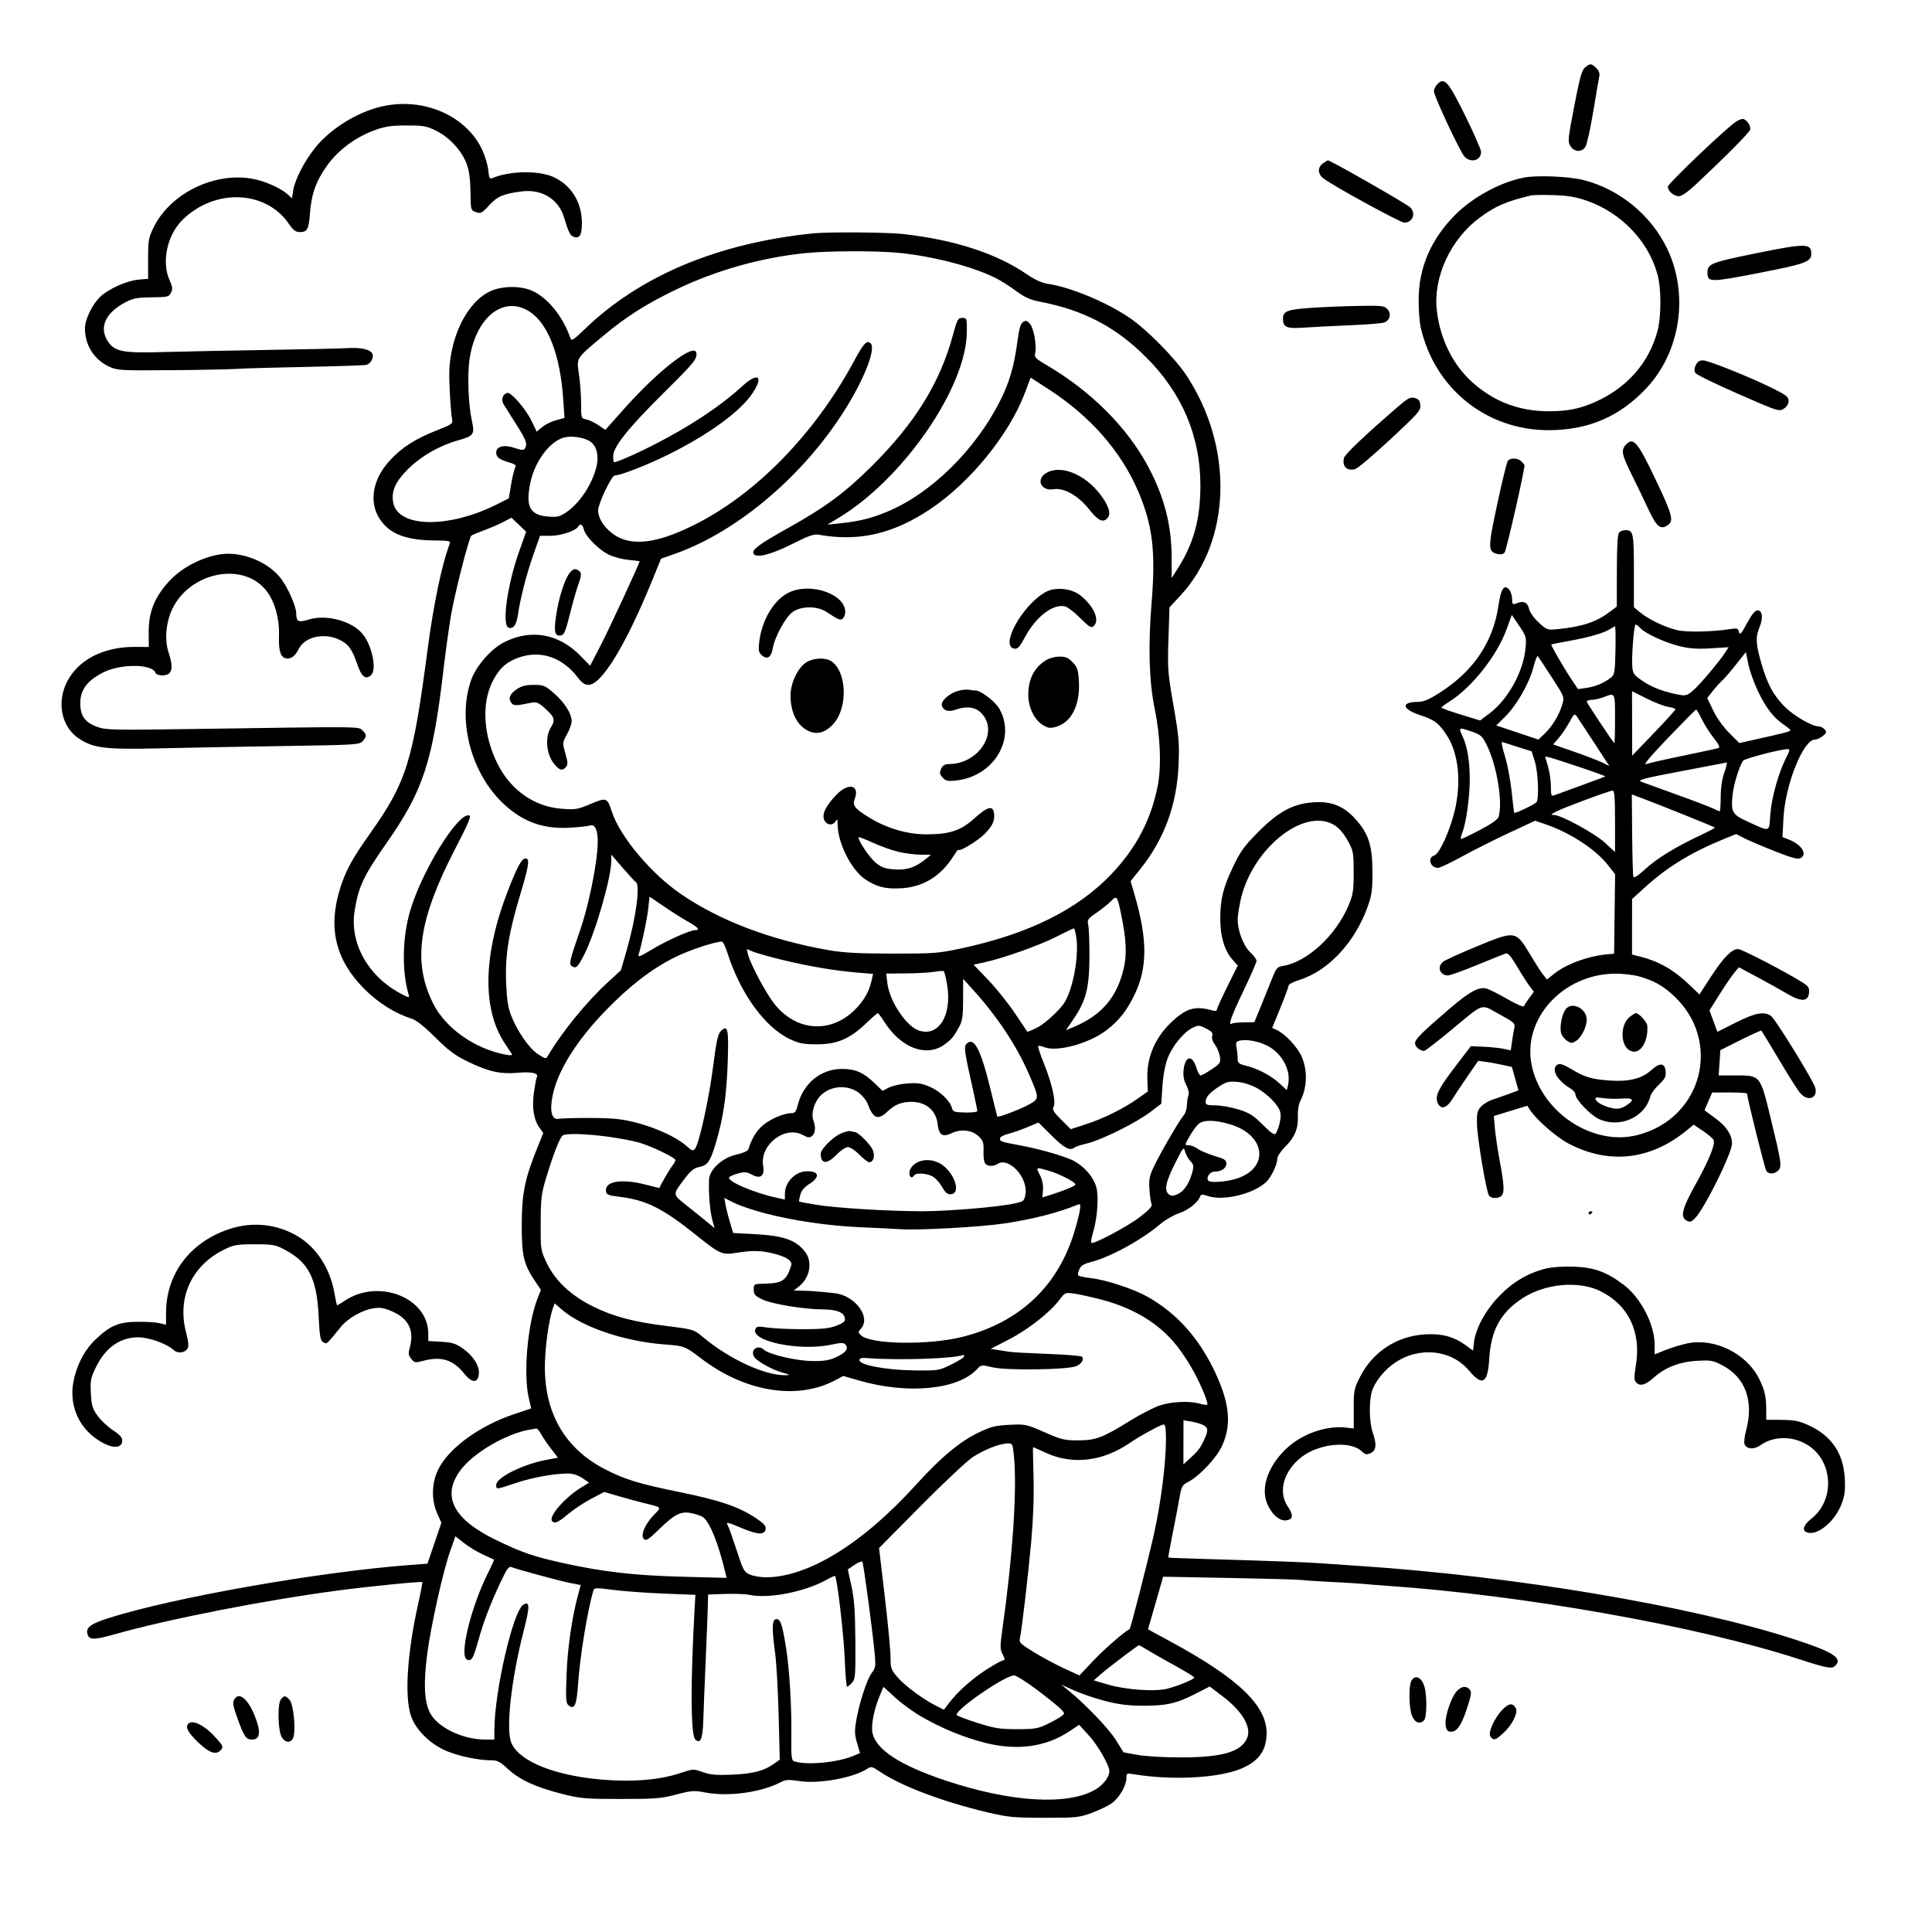 <svg version="1.1" width="1024" height="1024" xmlns="http://www.w3.org/2000/svg"><path d="M840.108 35.750 C 838.400 37.165,837.303 41.094,834.383 56.250 C 830.974 73.945,830.863 75.141,832.408 77.500 C 834.498 80.690,838.448 80.814,840.353 77.750 C 841.122 76.513,842.976 68.075,844.472 59.000 C 845.969 49.925,847.414 41.526,847.683 40.337 C 847.992 38.975,847.400 37.400,846.087 36.087 C 843.548 33.548,842.817 33.507,840.108 35.750 M761.655 44.829 C 760.745 45.835,760.000 47.441,760.000 48.398 C 760.000 50.844,773.882 80.496,776.183 82.966 C 779.572 86.604,785.000 85.073,785.000 80.480 C 785.000 79.314,781.222 70.695,776.604 61.327 C 767.510 42.879,765.463 40.620,761.655 44.829 M201.638 56.585 C 188.878 59.674,174.953 68.440,166.954 78.420 C 161.339 85.426,156.297 95.217,155.426 100.809 L 154.755 105.119 152.628 103.152 C 149.547 100.304,142.874 97.051,136.791 95.432 C 116.193 89.949,90.746 101.473,81.436 120.500 C 78.748 125.994,78.500 127.398,78.500 137.146 L 78.500 147.792 73.500 148.208 C 67.313 148.722,57.613 153.054,53.128 157.304 C 48.949 161.264,45.021 169.348,45.015 174.000 C 45.005 182.987,49.915 190.698,58.000 194.387 C 62.241 196.323,64.112 196.428,90.500 196.212 C 105.900 196.086,121.650 195.771,125.500 195.512 C 129.350 195.253,146.000 194.779,162.500 194.458 C 179.000 194.136,193.288 193.646,194.251 193.369 C 196.453 192.735,198.175 189.620,197.416 187.642 C 196.497 185.247,191.487 184.054,184.226 184.502 C 180.527 184.730,161.300 185.170,141.500 185.480 C 121.700 185.790,97.175 186.290,87.000 186.590 C 65.255 187.234,60.873 186.419,57.263 181.062 C 52.215 173.571,55.899 165.579,67.000 159.940 C 70.644 158.089,73.207 157.639,80.471 157.577 C 88.867 157.505,89.517 157.349,90.620 155.135 C 91.585 153.200,91.458 152.018,89.922 148.635 C 85.500 138.897,88.540 124.609,96.757 116.508 C 113.745 99.760,140.775 100.732,153.021 118.530 C 155.439 122.046,156.700 123.000,158.926 123.000 C 162.881 123.000,163.652 121.563,164.295 113.000 C 165.068 102.696,167.536 95.863,173.462 87.617 C 179.360 79.410,188.602 72.596,198.839 68.906 C 204.192 66.976,207.463 66.504,215.500 66.502 C 224.441 66.500,226.106 66.798,231.227 69.312 C 238.204 72.739,244.924 80.106,247.431 87.079 C 248.662 90.502,249.290 95.252,249.374 101.793 C 249.499 111.405,249.514 111.457,252.274 112.428 C 254.810 113.319,255.413 113.007,259.274 108.805 C 263.674 104.018,266.740 102.711,276.525 101.450 C 287.080 100.089,296.019 105.527,298.892 115.057 C 301.372 123.280,302.207 124.931,304.208 125.566 C 307.351 126.563,308.507 124.397,308.411 117.695 C 308.256 106.906,302.517 97.885,293.179 93.755 C 285.209 90.229,270.020 90.545,260.883 94.425 C 259.551 94.991,259.183 94.255,258.799 90.259 C 258.542 87.590,257.164 82.854,255.736 79.735 C 247.198 61.085,224.021 51.167,201.638 56.585 M920.500 64.220 C 916.090 66.775,884.000 97.303,884.000 98.943 C 884.000 101.307,887.149 104.000,889.915 104.000 C 891.307 104.000,894.729 101.604,898.837 97.752 C 915.232 82.379,927.035 70.466,927.584 68.736 C 928.207 66.771,925.554 62.976,923.595 63.030 C 922.993 63.047,921.600 63.582,920.500 64.220 M701.223 86.557 C 698.138 88.717,698.375 92.424,701.750 94.800 C 708.744 99.726,742.267 118.000,744.308 118.000 C 748.842 118.000,750.701 112.802,747.250 109.774 C 744.727 107.561,705.205 85.000,703.849 85.000 C 703.627 85.000,702.445 85.701,701.223 86.557 M808.129 94.057 C 795.749 96.272,780.619 104.419,771.218 113.931 C 758.318 126.984,751.893 142.003,751.913 159.058 C 751.919 164.362,752.391 170.781,752.960 173.322 C 760.239 205.802,787.745 228.000,820.713 228.000 C 841.848 228.000,858.500 220.841,872.717 205.644 C 890.821 186.290,895.270 155.718,883.503 131.515 C 874.947 113.917,858.422 100.382,839.500 95.474 C 832.031 93.537,815.270 92.780,808.129 94.057 M840.981 106.359 C 859.269 112.718,873.752 127.846,878.533 145.581 C 880.569 153.130,880.558 167.694,878.511 175.408 C 874.057 192.191,862.532 205.380,845.687 212.970 C 837.565 216.630,830.721 218.003,820.701 217.985 C 805.232 217.957,791.890 212.894,780.474 202.719 C 770.078 193.454,763.258 179.681,761.548 164.500 C 759.555 146.819,768.848 126.750,784.310 115.340 C 792.633 109.197,798.182 106.798,811.500 103.582 C 812.600 103.317,818.002 103.248,823.503 103.429 C 831.059 103.679,835.336 104.396,840.981 106.359 M431.000 123.681 C 380.261 128.906,339.198 146.157,309.747 174.619 C 304.065 180.110,302.895 180.857,302.372 179.323 C 298.452 167.810,290.177 157.613,281.845 154.029 C 275.519 151.307,265.718 151.524,259.519 154.522 C 250.192 159.033,242.434 171.221,239.419 186.102 C 238.087 192.677,237.858 197.190,238.362 206.995 C 238.715 213.873,239.267 220.665,239.588 222.089 C 240.141 224.540,239.728 224.853,231.836 227.965 C 220.158 232.570,213.067 237.080,206.711 243.945 C 195.582 255.966,195.022 270.666,205.347 279.732 C 210.380 284.150,218.474 286.376,229.758 286.444 C 237.564 286.491,238.925 286.735,238.437 288.000 C 234.238 298.880,229.769 320.262,226.524 345.000 C 218.810 403.809,215.381 414.691,195.948 442.045 C 186.643 455.143,183.094 461.698,180.160 471.208 C 173.766 491.936,177.866 508.811,193.000 524.054 C 200.399 531.506,209.244 537.077,218.245 539.954 C 220.713 540.744,224.974 544.123,230.745 549.870 C 237.811 556.906,241.140 559.381,248.000 562.699 C 259.100 568.068,265.291 569.431,274.703 568.578 C 281.880 567.927,285.801 568.896,284.502 570.997 C 284.240 571.421,283.570 574.979,283.013 578.905 C 281.859 587.043,282.886 593.555,285.997 597.816 L 287.956 600.500 284.537 609.000 C 278.080 625.055,276.553 632.789,276.541 649.500 C 276.529 665.868,277.578 670.140,283.916 679.530 L 286.702 683.659 284.873 688.318 C 279.618 701.696,277.301 728.208,280.270 740.998 L 281.546 746.496 272.417 749.553 C 254.080 755.693,237.821 767.556,232.282 778.835 C 228.733 786.061,228.545 795.043,231.789 802.306 L 233.937 807.111 230.251 817.944 L 226.566 828.776 217.533 829.455 C 169.250 833.082,91.961 846.690,57.500 857.633 C 48.647 860.444,45.765 862.412,46.206 865.343 C 46.806 869.328,49.168 869.476,60.614 866.246 C 89.547 858.081,140.267 848.144,179.500 842.954 C 195.731 840.807,223.234 838.074,223.822 838.549 C 223.998 838.693,223.010 843.915,221.624 850.155 C 215.866 876.093,214.369 898.654,217.710 909.135 C 220.139 916.752,228.235 924.712,237.176 928.273 C 244.110 931.035,253.677 932.979,260.396 932.992 C 263.640 932.999,265.113 933.768,269.193 937.584 C 275.274 943.272,283.915 947.256,297.794 950.772 C 307.707 953.283,310.019 953.484,329.000 953.492 C 347.326 953.499,350.440 953.252,358.360 951.158 C 366.460 949.016,367.782 948.921,373.762 950.049 C 386.178 952.392,403.233 950.068,413.828 944.589 C 416.462 943.227,418.025 943.125,423.325 943.972 C 433.798 945.645,452.227 942.358,459.654 937.491 C 461.742 936.123,462.259 936.243,466.445 939.067 C 477.784 946.720,499.822 955.027,523.773 960.676 C 534.277 963.153,537.377 963.444,553.500 963.463 C 570.516 963.483,571.899 963.339,578.795 960.827 C 582.807 959.365,587.648 956.980,589.554 955.527 C 593.499 952.518,597.000 946.351,597.000 942.412 C 597.000 939.832,597.139 939.767,601.250 940.437 C 621.382 943.717,645.878 942.421,657.787 937.444 C 667.015 933.589,671.123 928.019,671.328 919.085 C 671.671 904.181,656.589 889.664,620.376 870.045 L 608.462 863.591 612.481 849.640 L 616.500 835.690 652.000 836.357 C 671.525 836.724,688.625 837.204,690.000 837.424 C 691.375 837.643,698.350 838.110,705.500 838.460 C 712.650 838.811,720.300 839.277,722.500 839.497 C 724.700 839.717,730.325 840.161,735.000 840.484 C 807.433 845.489,898.938 861.721,952.506 879.065 C 968.667 884.298,970.893 884.707,972.800 882.800 C 976.797 878.803,971.413 875.429,950.069 868.553 C 895.872 851.095,803.192 835.500,721.000 830.009 C 712.475 829.440,702.575 828.765,699.000 828.510 C 691.605 827.984,673.401 827.311,641.500 826.386 C 629.400 826.035,619.385 825.652,619.244 825.534 C 619.103 825.417,620.076 819.961,621.407 813.410 C 622.737 806.860,624.374 798.308,625.045 794.406 C 626.185 787.777,626.499 787.188,629.844 785.406 C 635.891 782.186,644.793 772.691,647.718 766.340 C 652.836 755.233,651.773 743.846,644.088 727.448 C 635.535 709.194,623.666 695.954,608.000 687.189 C 600.709 683.110,586.025 678.298,578.228 677.433 C 574.778 677.050,571.735 676.380,571.465 675.943 C 571.195 675.507,571.484 674.031,572.108 672.663 C 572.922 670.876,574.542 669.852,577.870 669.022 C 588.200 666.444,605.133 657.200,615.063 648.717 C 617.573 646.573,622.069 643.992,625.054 642.982 C 630.038 641.294,635.102 637.195,636.174 633.979 C 636.515 632.956,637.341 632.958,640.456 633.986 C 648.424 636.615,664.198 632.833,670.879 626.692 C 673.681 624.116,676.947 617.455,676.978 614.250 C 676.991 612.971,678.763 610.237,681.088 607.912 C 686.254 602.746,688.151 598.215,687.890 591.667 C 687.767 588.598,688.308 585.282,689.221 583.500 C 692.812 576.495,693.103 567.434,689.970 560.152 C 687.773 555.044,681.120 547.923,676.637 545.880 L 674.277 544.805 678.630 534.153 C 681.023 528.294,682.986 522.979,682.991 522.343 C 682.996 521.707,685.552 520.383,688.672 519.402 C 704.001 514.580,717.991 499.643,724.794 480.835 C 727.093 474.481,727.445 471.963,727.429 462.000 C 727.406 448.192,725.363 441.845,718.476 434.184 C 712.205 427.209,705.802 424.621,696.320 425.230 C 685.449 425.928,677.725 430.060,666.844 441.000 C 659.577 448.307,657.467 451.211,653.691 459.102 C 648.309 470.347,646.768 476.539,646.762 486.948 C 646.757 496.207,648.995 503.785,653.123 508.488 L 656.025 511.793 650.513 522.886 C 647.481 528.988,645.000 534.487,645.000 535.106 C 645.000 535.798,644.131 535.986,642.750 535.593 C 633.759 533.032,629.087 534.240,621.632 541.053 C 612.309 549.574,607.626 560.382,608.117 572.249 L 608.375 578.500 602.937 582.337 C 595.404 587.652,584.970 592.808,575.500 595.893 L 567.500 598.500 562.437 593.427 C 558.388 589.369,557.579 588.028,558.398 586.730 C 559.850 584.428,557.654 574.494,553.307 563.702 C 551.358 558.863,549.979 554.688,550.243 554.424 C 550.507 554.160,552.023 554.446,553.611 555.059 C 560.453 557.698,577.386 553.031,586.511 545.991 C 593.284 540.766,597.369 535.536,601.545 526.742 C 608.172 512.789,608.164 497.720,601.520 474.866 L 599.247 467.047 604.648 460.274 C 617.147 444.600,623.765 426.480,624.653 405.500 C 625.146 393.857,624.868 390.569,621.984 374.000 C 618.963 356.640,618.798 354.465,619.306 338.709 L 619.848 321.917 625.674 315.628 C 652.763 286.387,654.000 236.699,628.588 198.611 C 622.465 189.434,607.470 174.329,598.500 168.303 C 586.150 160.005,567.439 152.238,555.480 150.445 C 552.172 149.949,548.547 148.308,544.229 145.351 C 528.068 134.287,505.831 127.071,478.500 124.021 C 470.129 123.087,438.936 122.863,431.000 123.681 M929.000 134.598 C 906.731 139.156,905.000 139.875,905.000 144.569 C 905.000 149.692,906.484 149.698,932.260 144.676 C 957.008 139.854,960.000 138.761,960.000 134.545 C 960.000 128.828,957.168 128.833,929.000 134.598 M476.128 133.989 C 494.575 135.784,515.736 141.299,528.015 147.511 C 530.498 148.767,535.223 151.780,538.515 154.205 C 543.081 157.570,546.041 158.911,551.000 159.862 C 574.344 164.339,591.378 173.247,607.553 189.438 C 626.663 208.569,636.283 231.394,636.236 257.500 C 636.204 275.255,632.678 288.081,624.154 301.446 L 621.000 306.392 621.000 295.784 C 621.000 278.482,617.160 263.513,608.590 247.402 C 597.476 226.510,578.237 207.272,554.673 193.488 C 548.907 190.115,548.133 189.319,548.642 187.291 C 549.592 183.505,548.009 174.230,545.994 171.776 C 544.479 169.930,543.783 169.709,542.313 170.606 C 540.961 171.430,540.205 173.927,539.340 180.430 C 537.522 194.088,535.130 202.370,530.120 212.360 C 517.016 238.489,493.276 261.767,470.000 271.310 C 461.293 274.879,455.055 276.384,444.500 277.462 L 438.500 278.074 444.500 274.464 C 478.697 253.886,512.209 205.319,512.441 176.000 C 512.499 168.666,512.445 168.500,510.019 168.500 C 507.734 168.500,507.333 169.249,504.945 178.000 C 498.150 202.902,485.038 224.102,462.560 246.531 C 447.965 261.095,437.883 268.574,417.472 279.980 C 402.720 288.224,398.569 291.251,399.274 293.249 C 400.264 296.056,408.270 294.172,419.621 288.460 C 428.800 283.842,431.378 282.951,434.141 283.440 C 455.286 287.183,473.420 282.989,493.144 269.796 C 514.168 255.733,534.786 230.428,543.141 208.431 L 546.277 200.175 555.370 206.026 C 577.909 220.528,594.387 239.342,603.520 261.000 C 610.986 278.706,612.593 292.617,610.334 319.987 C 608.494 342.280,609.062 361.426,611.982 375.500 C 615.060 390.341,615.663 406.509,613.527 417.000 C 609.908 434.784,602.127 449.544,589.192 463.161 C 571.136 482.169,545.188 495.025,509.410 502.689 C 497.356 505.271,494.942 505.453,473.000 505.429 C 455.267 505.410,447.057 504.978,439.543 503.667 C 408.559 498.262,381.668 488.068,360.860 473.840 C 345.175 463.115,328.685 443.489,324.363 430.402 C 321.809 422.668,321.516 422.557,312.998 426.136 C 306.080 429.043,304.994 429.219,297.529 428.644 C 283.175 427.539,270.721 418.800,263.761 404.950 C 256.242 389.986,255.142 373.247,260.908 361.535 C 264.402 354.438,268.230 350.889,274.944 348.520 C 286.559 344.422,298.149 348.376,306.394 359.250 C 308.435 361.942,309.993 363.000,311.916 363.000 C 318.885 363.000,331.912 341.535,346.012 306.817 L 350.351 296.135 357.925 293.450 C 391.759 281.456,427.566 250.634,449.296 214.798 C 458.928 198.915,464.293 184.318,461.387 181.906 C 459.333 180.202,457.770 181.911,452.547 191.571 C 431.622 230.273,400.310 262.256,367.500 278.442 C 345.889 289.104,332.134 289.930,322.661 281.136 C 319.117 277.846,317.000 273.876,317.000 270.520 C 317.000 267.030,324.165 252.007,325.832 252.003 C 328.920 251.996,343.340 246.358,354.500 240.795 C 375.987 230.082,392.492 218.012,398.919 208.309 C 404.894 199.287,401.693 197.105,393.500 204.614 C 381.677 215.450,365.026 226.427,345.281 236.402 C 335.919 241.132,326.963 245.000,325.374 245.000 C 325.168 245.000,325.004 243.537,325.010 241.750 C 325.024 236.797,332.976 226.861,352.101 207.899 C 367.858 192.275,369.416 190.385,369.118 187.250 C 368.536 181.102,349.105 196.075,330.480 217.023 L 320.859 227.844 317.179 225.347 C 315.156 223.974,312.262 222.603,310.750 222.300 C 308.031 221.756,308.000 221.662,308.000 213.916 C 308.000 209.607,307.492 202.666,306.871 198.492 C 305.538 189.529,305.084 190.261,319.500 178.179 C 331.702 167.954,342.377 161.155,358.199 153.532 C 379.467 143.285,403.440 136.524,427.000 134.130 C 438.746 132.936,464.549 132.862,476.128 133.989 M280.867 165.293 C 290.601 171.735,296.950 188.371,298.508 211.518 L 299.183 221.536 294.710 222.732 C 292.251 223.390,288.941 225.020,287.356 226.354 L 284.473 228.780 281.576 222.817 C 278.501 216.486,270.705 207.598,268.788 208.237 C 266.275 209.075,265.448 211.934,267.000 214.421 C 267.825 215.743,270.863 220.558,273.750 225.120 C 278.985 233.392,279.681 235.380,278.173 237.754 C 277.545 238.743,276.371 238.664,272.605 237.381 C 267.142 235.520,263.000 236.587,263.000 239.856 C 263.000 242.317,264.541 243.509,269.707 245.042 C 273.239 246.091,273.766 246.569,272.987 248.025 C 272.476 248.978,271.525 252.992,270.872 256.944 L 269.685 264.130 263.593 267.209 C 237.834 280.229,210.930 279.806,208.405 266.343 C 207.283 260.367,209.569 255.240,216.347 248.528 C 223.090 241.850,232.935 236.187,242.500 233.484 C 251.129 231.046,251.697 230.287,250.147 223.256 C 248.198 214.419,247.609 198.426,248.921 190.000 C 252.386 167.754,267.234 156.271,280.867 165.293 M694.744 163.178 C 682.236 164.059,680.000 164.929,680.000 168.913 C 680.000 173.499,681.937 174.313,691.245 173.641 C 695.785 173.313,706.700 172.754,715.500 172.397 C 724.300 172.041,732.474 171.382,733.664 170.932 C 736.749 169.767,737.591 166.310,735.384 163.872 C 733.732 162.046,732.471 161.909,719.544 162.154 C 711.820 162.301,700.660 162.761,694.744 163.178 M898.783 193.578 C 897.994 195.308,897.931 196.667,898.590 197.711 C 899.129 198.567,909.328 203.543,921.254 208.769 C 942.444 218.055,942.995 218.233,945.469 216.612 C 947.044 215.580,948.000 214.023,948.000 212.488 C 948.000 210.412,946.776 209.412,940.250 206.157 C 928.045 200.070,905.519 191.000,902.606 191.000 C 900.730 191.000,899.615 191.752,898.783 193.578 M741.188 215.357 C 723.509 230.599,712.861 240.704,712.354 242.724 C 711.237 247.175,713.824 249.763,718.274 248.646 C 719.522 248.333,727.872 241.267,736.828 232.945 C 751.787 219.046,753.088 217.562,752.806 214.723 C 752.570 212.338,751.889 211.470,749.827 210.923 C 747.559 210.322,746.250 210.993,741.188 215.357 M312.067 233.534 C 316.064 235.602,317.681 241.239,316.089 247.563 C 313.696 257.066,307.065 266.943,299.891 271.691 C 296.569 273.889,295.224 274.183,290.343 273.779 C 280.828 272.989,278.472 268.402,281.109 255.799 C 283.418 244.759,291.060 234.309,298.500 232.017 C 302.185 230.882,308.249 231.560,312.067 233.534 M861.655 235.829 C 859.128 238.621,859.601 241.050,864.645 251.175 C 867.199 256.304,871.192 264.595,873.517 269.600 C 878.042 279.340,880.089 281.027,884.030 278.266 C 887.229 276.026,886.352 272.753,877.663 254.500 C 867.860 233.906,865.688 231.373,861.655 235.829 M799.219 244.250 C 798.654 244.938,796.107 255.286,793.559 267.246 C 788.570 290.658,788.574 292.353,793.614 293.618 C 795.227 294.023,796.646 293.751,797.461 292.880 C 798.408 291.869,808.000 249.740,808.000 246.593 C 808.000 246.345,807.293 245.436,806.429 244.571 C 804.544 242.687,800.644 242.513,799.219 244.250 M554.875 250.506 C 548.789 253.813,551.524 260.438,558.507 259.305 C 563.971 258.418,571.509 262.704,577.278 269.977 C 581.987 275.913,584.443 277.157,586.800 274.800 C 588.731 272.869,588.201 269.708,585.133 264.871 C 577.306 252.529,563.348 245.902,554.875 250.506 M274.979 292.811 C 268.833 310.261,265.949 331.276,269.513 332.643 C 271.957 333.581,273.735 331.268,274.452 326.218 C 275.702 317.413,278.988 304.535,282.609 294.250 L 286.218 284.000 291.859 283.978 C 297.394 283.956,305.011 281.410,306.436 279.104 C 307.566 277.276,308.746 277.850,309.425 280.559 C 310.362 284.292,317.159 291.226,322.494 293.890 C 325.039 295.161,329.794 296.443,333.060 296.739 C 336.327 297.035,339.000 297.392,339.000 297.531 C 339.000 298.558,322.751 333.626,318.312 342.177 L 312.771 352.855 307.598 347.556 C 296.124 335.804,281.389 333.209,267.137 340.431 C 260.523 343.782,252.655 352.642,249.978 359.753 C 242.295 380.159,248.955 408.070,265.454 424.621 C 275.847 435.045,287.026 439.445,301.294 438.727 C 306.357 438.472,311.444 437.944,312.597 437.555 C 315.944 436.425,317.423 441.325,316.590 450.783 C 315.549 462.589,311.383 481.875,307.414 493.256 C 301.934 508.971,301.459 511.044,303.103 512.084 C 305.359 513.511,306.192 512.728,309.649 505.938 C 315.596 494.257,323.966 465.243,323.991 456.224 L 324.000 452.949 329.991 459.910 C 333.287 463.739,336.437 467.152,336.991 467.495 C 339.463 469.022,337.121 486.391,332.085 503.879 L 329.096 514.257 321.719 521.054 C 310.668 531.237,297.667 547.238,290.402 559.598 C 289.354 561.380,289.108 561.337,285.097 558.683 C 280.342 555.536,274.145 546.583,270.882 538.146 C 269.221 533.850,268.588 529.619,268.236 520.457 C 267.687 506.205,269.667 494.156,275.991 473.246 C 280.266 459.113,280.857 455.000,278.615 455.000 C 276.524 455.000,274.362 458.905,269.343 471.741 C 255.997 505.873,255.396 534.952,267.660 553.160 C 269.268 555.547,270.892 558.002,271.268 558.617 C 271.759 559.417,270.757 559.505,267.727 558.928 C 251.530 555.841,236.097 544.913,229.604 531.935 C 218.585 509.910,221.720 487.680,241.143 450.120 C 248.699 435.507,249.959 432.442,248.528 432.158 C 242.552 430.972,223.678 461.575,217.450 482.549 C 213.204 496.848,212.884 514.798,216.651 527.370 C 217.139 529.001,216.535 528.874,211.908 526.370 C 194.864 517.147,185.258 499.665,187.955 482.780 C 190.023 469.840,192.664 464.261,205.217 446.328 C 224.256 419.129,229.357 403.535,235.019 355.223 C 236.132 345.720,237.936 332.670,239.028 326.223 C 241.003 314.555,248.533 285.039,249.823 283.905 C 250.195 283.578,253.200 282.312,256.500 281.092 C 259.800 279.872,264.436 277.868,266.801 276.640 L 271.102 274.407 274.982 278.098 L 278.862 281.789 274.979 292.811 M858.200 282.200 C 857.353 283.047,856.991 289.003,856.969 302.450 L 856.938 321.500 852.719 324.650 C 845.934 329.717,838.371 332.181,825.739 333.444 C 820.075 334.010,819.902 333.951,815.553 329.942 C 813.043 327.629,810.844 324.567,810.470 322.865 C 809.692 319.319,807.682 318.305,804.103 319.652 C 801.628 320.583,801.496 320.466,801.423 317.275 C 801.381 315.429,800.594 313.165,799.673 312.245 C 797.084 309.656,795.502 312.219,794.189 321.125 C 791.362 340.311,781.042 355.634,763.287 367.010 C 757.299 370.847,754.576 372.003,751.500 372.015 C 742.364 372.050,743.004 375.856,752.678 379.021 C 760.338 381.526,762.743 383.366,766.969 389.952 C 773.101 399.508,774.629 414.647,770.992 429.818 C 768.393 440.658,762.910 452.577,760.113 453.464 C 756.411 454.639,758.098 460.000,762.170 460.000 C 763.143 460.000,768.791 457.330,774.720 454.066 C 780.649 450.802,791.833 445.174,799.574 441.559 L 813.648 434.987 819.096 436.861 C 832.145 441.350,845.389 449.934,851.916 458.131 L 856.039 463.310 855.769 484.405 L 855.500 505.500 852.500 505.746 C 842.142 506.594,830.278 510.869,823.719 516.118 L 819.938 519.144 818.044 516.822 C 817.003 515.545,813.844 510.645,811.026 505.933 C 803.389 493.168,803.226 493.143,782.762 501.602 C 773.818 505.299,765.712 508.996,764.750 509.817 C 761.544 512.552,763.219 517.005,767.450 516.995 C 768.578 516.992,775.575 514.482,783.000 511.417 C 790.425 508.352,797.216 505.621,798.091 505.347 C 799.234 504.990,800.903 506.916,804.010 512.175 C 806.390 516.204,809.380 520.884,810.654 522.575 L 812.971 525.651 810.519 528.974 C 809.171 530.801,807.911 532.767,807.719 533.343 C 807.527 533.918,803.620 532.226,799.037 529.582 C 794.454 526.938,789.476 524.423,787.975 523.993 C 783.935 522.834,778.868 525.560,768.500 534.469 C 753.349 547.488,750.000 550.828,750.000 552.922 C 750.000 554.790,752.618 557.000,754.832 557.000 C 755.362 557.000,761.579 552.220,768.648 546.377 C 787.216 531.029,784.430 531.982,794.568 537.509 C 802.612 541.893,803.153 542.388,802.603 544.855 C 802.278 546.310,801.729 549.577,801.383 552.116 L 800.753 556.732 797.127 555.924 C 795.132 555.479,790.370 554.977,786.545 554.808 L 779.589 554.500 772.309 564.000 C 762.449 576.867,760.498 580.679,761.910 584.319 C 763.481 588.370,766.732 587.558,769.940 582.313 C 771.348 580.011,774.975 574.558,778.000 570.195 L 783.500 562.263 787.500 562.796 C 789.700 563.089,793.709 563.818,796.410 564.418 L 801.320 565.507 803.070 571.715 L 804.821 577.923 799.661 579.827 C 796.822 580.875,792.879 582.255,790.897 582.895 C 788.915 583.535,786.261 585.157,784.999 586.501 C 783.056 588.569,782.721 589.949,782.816 595.491 C 782.946 603.128,787.786 631.918,789.247 633.750 C 790.515 635.338,794.234 635.366,795.800 633.800 C 797.477 632.123,797.288 628.189,794.923 615.500 C 793.796 609.450,792.626 601.575,792.324 598.000 L 791.775 591.500 800.637 588.781 L 809.500 586.061 810.937 588.281 C 814.341 593.537,824.945 602.769,831.500 606.183 C 852.758 617.256,874.558 614.889,893.598 599.440 L 897.697 596.115 902.718 599.496 C 905.479 601.356,907.979 603.504,908.273 604.269 C 909.182 606.638,905.719 615.122,898.714 627.690 C 891.517 640.601,890.424 645.086,894.007 647.004 C 895.637 647.876,896.442 647.648,898.299 645.789 C 903.404 640.677,918.000 611.233,918.000 606.047 C 918.000 601.509,915.063 597.042,909.276 592.782 L 903.408 588.462 905.454 583.751 L 907.500 579.040 916.750 579.020 C 921.837 579.009,926.000 579.289,926.000 579.641 C 926.000 581.863,935.444 619.735,936.251 620.750 C 937.634 622.490,940.547 622.310,942.493 620.364 C 944.528 618.329,944.250 616.410,938.482 592.643 C 932.954 569.870,933.059 570.000,920.289 570.000 L 910.926 570.000 911.376 563.302 L 911.825 556.605 922.518 551.241 C 928.399 548.291,933.385 546.051,933.598 546.264 C 933.811 546.477,937.850 553.143,942.573 561.076 C 947.296 569.009,952.272 576.962,953.631 578.750 C 958.338 584.941,964.872 581.587,961.407 574.759 C 956.819 565.721,940.635 539.858,938.733 538.525 C 934.993 535.906,930.499 536.732,920.104 541.948 L 910.244 546.896 908.151 541.214 L 906.058 535.532 911.279 527.204 C 914.151 522.625,917.656 517.480,919.070 515.773 L 921.640 512.669 931.570 517.978 C 937.031 520.897,944.084 524.827,947.242 526.710 C 954.600 531.099,958.358 530.965,958.810 526.300 C 959.078 523.532,958.602 522.774,955.280 520.677 C 946.452 515.104,923.129 503.000,921.219 503.000 C 917.869 503.000,913.373 507.583,906.862 517.634 L 900.751 527.067 895.126 521.703 C 886.936 513.893,879.266 509.535,869.250 506.999 L 865.000 505.923 865.018 491.211 L 865.036 476.500 872.268 469.935 C 883.867 459.406,896.674 451.618,913.899 444.619 L 920.197 442.060 924.349 444.201 C 926.632 445.379,933.888 448.477,940.474 451.086 C 949.368 454.610,952.905 455.586,954.224 454.880 C 958.152 452.778,955.030 447.720,948.115 444.985 L 944.731 443.646 945.273 433.573 C 946.228 415.806,955.772 392.000,961.940 392.000 C 962.951 392.000,964.826 391.152,966.107 390.115 C 968.103 388.498,968.244 387.999,967.095 386.615 C 966.358 385.727,964.897 385.000,963.849 385.000 C 960.360 385.000,950.561 379.276,945.840 374.481 C 939.860 368.407,936.748 362.610,933.562 351.616 C 930.596 341.383,930.401 337.677,932.556 332.519 C 934.594 327.643,934.143 323.500,931.574 323.500 C 930.223 323.500,928.549 325.532,925.959 330.318 C 922.869 336.026,922.176 336.780,921.697 334.951 C 921.197 333.037,920.653 332.843,917.313 333.380 C 907.777 334.916,894.042 335.210,888.868 333.990 C 882.494 332.487,873.535 328.163,869.149 324.472 L 866.000 321.822 866.000 302.611 C 866.000 282.451,865.698 281.000,861.500 281.000 C 860.345 281.000,858.860 281.540,858.200 282.200 M117.500 293.714 C 107.452 294.997,96.083 300.890,89.474 308.240 C 81.670 316.920,78.700 324.542,78.803 335.626 L 78.871 342.921 71.685 342.868 C 54.767 342.743,41.180 349.800,35.335 361.748 C 30.032 372.586,32.666 385.179,41.500 391.224 C 49.272 396.542,55.544 397.332,84.500 396.642 C 98.800 396.301,128.500 395.746,150.500 395.409 C 188.909 394.821,190.570 394.716,192.250 392.787 C 194.463 390.247,194.445 389.445,192.123 387.123 C 190.018 385.018,193.179 385.043,101.500 386.395 C 59.871 387.009,56.132 386.926,51.581 385.279 C 44.930 382.873,42.485 379.400,42.552 372.452 C 42.619 365.566,46.214 360.777,54.527 356.500 C 63.819 351.720,80.548 351.774,82.397 356.592 C 83.057 358.311,88.146 358.454,89.800 356.800 C 91.439 355.161,91.306 351.811,89.367 345.884 C 87.122 339.018,87.953 329.661,91.441 322.530 C 100.810 303.382,128.058 297.736,140.568 312.350 C 145.387 317.981,148.172 327.382,147.868 337.000 C 147.598 345.575,148.895 349.000,152.413 349.000 C 154.789 349.000,156.582 347.441,158.461 343.740 C 161.551 337.652,171.395 335.312,179.266 338.794 C 184.528 341.121,186.511 343.754,189.465 352.332 C 191.652 358.683,193.708 360.317,196.548 357.960 C 199.797 355.264,197.476 342.936,192.489 336.396 C 187.037 329.248,173.156 325.412,163.538 328.394 C 158.070 330.089,157.063 329.566,156.992 325.000 C 156.933 321.251,152.652 311.550,148.856 306.564 C 142.280 297.927,128.556 292.303,117.500 293.714 M302.227 303.289 C 299.578 306.148,296.197 316.477,294.771 326.068 C 293.477 334.771,294.033 337.282,297.151 336.820 C 299.010 336.545,299.695 334.966,302.060 325.500 C 303.572 319.450,305.527 312.531,306.404 310.124 C 308.453 304.507,308.413 303.291,306.138 302.074 C 304.688 301.298,303.822 301.567,302.227 303.289 M418.444 313.886 C 410.414 317.534,403.789 328.428,402.399 340.271 C 401.882 344.678,402.094 345.779,403.748 347.274 C 406.539 349.796,408.741 348.494,409.524 343.859 C 410.589 337.552,416.485 326.804,420.280 324.250 C 424.906 321.137,433.178 321.139,437.920 324.254 C 444.634 328.664,445.349 328.955,446.711 327.825 C 447.420 327.237,448.000 325.669,448.000 324.342 C 448.000 314.963,430.052 308.614,418.444 313.886 M554.250 313.761 C 541.879 320.576,529.681 342.671,537.661 343.808 C 539.406 344.056,540.455 342.927,543.119 337.929 C 549.015 326.866,558.176 319.823,564.579 321.430 C 565.938 321.772,569.534 324.554,572.568 327.612 C 577.105 332.186,578.344 332.959,579.543 331.965 C 583.123 328.993,579.994 321.497,572.735 315.656 C 567.951 311.806,559.391 310.929,554.250 313.761 M808.523 343.868 C 807.374 356.003,799.237 370.736,789.711 377.928 L 784.485 381.874 774.243 378.736 C 768.609 377.010,764.001 375.351,764.002 375.049 C 764.003 374.747,765.973 373.256,768.379 371.736 C 780.227 364.251,793.414 347.535,798.524 333.523 L 801.296 325.923 805.211 331.711 C 809.010 337.329,809.108 337.688,808.523 343.868 M869.400 332.890 C 872.038 335.805,882.870 340.764,890.565 342.579 C 895.676 343.785,899.960 344.061,906.852 343.628 L 916.204 343.040 914.437 345.770 C 911.263 350.673,901.226 362.594,897.567 365.807 C 894.627 368.388,893.411 368.846,890.745 368.376 C 882.526 366.927,876.061 364.571,871.000 361.183 C 866.055 357.872,865.466 357.096,865.162 353.500 C 864.691 347.918,866.026 331.000,866.938 331.000 C 867.352 331.000,868.460 331.851,869.400 332.890 M856.223 344.750 C 855.966 356.571,855.784 357.626,853.723 359.228 C 850.099 362.044,845.452 363.976,840.754 364.620 L 836.344 365.225 832.613 359.604 C 828.381 353.229,821.809 341.805,822.225 341.547 C 822.376 341.452,826.775 340.597,832.000 339.645 C 842.586 337.718,850.499 335.400,853.473 333.356 C 854.557 332.610,855.682 332.000,855.973 332.000 C 856.263 332.000,856.375 337.737,856.223 344.750 M931.845 366.532 C 936.053 375.303,939.978 380.365,945.469 384.105 C 947.404 385.422,948.989 386.760,948.993 387.078 C 949.000 387.663,945.284 388.632,930.187 391.984 L 921.873 393.830 916.515 388.471 C 913.330 385.287,909.881 380.442,908.014 376.530 L 904.873 369.948 907.899 366.128 C 909.563 364.027,911.686 361.676,912.618 360.904 C 913.549 360.132,916.797 356.386,919.834 352.580 L 925.357 345.659 926.661 352.054 C 927.379 355.571,929.711 362.086,931.845 366.532 M822.442 358.939 C 829.187 369.354,829.200 369.389,828.015 373.439 C 826.400 378.959,822.855 384.842,818.791 388.746 L 815.412 391.993 804.228 388.246 L 793.043 384.500 797.630 380.000 C 803.756 373.991,810.515 362.247,812.676 353.857 C 813.643 350.105,814.715 347.364,815.057 347.767 C 815.400 348.170,818.723 353.198,822.442 358.939 M554.500 349.861 C 548.146 353.785,545.000 359.895,545.000 368.311 C 545.000 374.978,548.299 381.686,552.899 384.373 C 555.702 386.010,556.684 386.112,560.022 385.111 C 567.994 382.723,572.536 373.485,571.835 361.084 C 571.490 354.983,571.059 353.671,568.532 351.034 C 566.228 348.628,564.785 348.001,561.563 348.004 C 559.328 348.006,556.150 348.841,554.500 349.861 M427.309 351.078 C 422.855 353.931,419.000 362.036,419.000 368.547 C 419.000 377.710,422.453 384.563,428.518 387.442 C 433.119 389.625,437.682 388.266,441.908 383.452 C 449.449 374.863,448.814 356.186,440.791 350.566 C 437.662 348.375,431.143 348.622,427.309 351.078 M273.905 365.285 C 270.134 367.826,269.188 370.316,271.112 372.635 C 272.373 374.154,273.446 374.136,281.609 372.455 C 284.187 371.924,285.348 372.366,288.398 375.044 C 293.987 379.952,294.495 381.463,291.941 385.596 C 288.847 390.602,289.506 399.353,293.358 404.402 C 296.334 408.304,298.056 408.843,300.013 406.485 C 301.029 405.260,300.961 403.882,299.656 399.295 C 298.060 393.684,298.069 393.570,300.521 389.184 C 301.884 386.744,303.000 383.662,303.000 382.334 C 303.000 378.302,299.354 372.465,293.802 367.608 C 288.880 363.302,288.166 363.000,282.915 363.000 C 278.718 363.000,276.438 363.578,273.905 365.285 M507.802 366.168 C 503.370 367.374,498.735 371.401,499.180 373.660 C 499.749 376.549,502.559 377.561,506.277 376.217 C 512.133 374.099,516.809 374.656,520.003 377.850 C 529.719 387.566,519.089 404.743,503.229 404.956 C 500.734 404.990,499.687 405.593,498.820 407.496 C 497.873 409.575,498.002 410.346,499.591 412.107 C 501.211 413.902,502.278 414.143,506.634 413.695 C 526.599 411.646,538.716 391.722,529.726 375.727 C 527.551 371.856,519.962 366.011,517.079 365.986 C 516.210 365.979,514.600 365.790,513.500 365.568 C 512.400 365.345,509.836 365.615,507.802 366.168 M884.119 374.635 C 886.254 374.976,888.000 375.577,888.000 375.969 C 888.000 376.362,882.847 382.042,876.549 388.592 L 865.097 400.500 865.049 383.428 L 865.000 366.356 872.619 370.185 C 876.810 372.291,881.985 374.294,884.119 374.635 M856.000 381.167 C 856.000 388.408,855.831 394.146,855.625 393.917 C 853.989 392.099,841.000 372.489,841.000 371.836 C 841.000 371.376,842.237 370.966,843.750 370.924 C 845.263 370.882,848.075 370.241,850.000 369.500 C 856.164 367.126,856.000 366.808,856.000 381.167 M902.000 381.217 C 903.375 384.043,906.225 388.525,908.334 391.177 C 911.042 394.581,911.776 396.141,910.834 396.484 C 910.100 396.752,901.762 398.554,892.305 400.489 C 882.848 402.424,873.914 404.462,872.452 405.018 C 870.703 405.683,874.707 400.901,884.146 391.050 C 892.041 382.812,898.725 376.073,899.000 376.075 C 899.275 376.076,900.625 378.390,902.000 381.217 M845.255 394.151 L 853.010 406.046 849.255 404.180 C 847.190 403.154,840.477 400.570,834.338 398.439 L 823.176 394.564 825.982 391.368 C 827.525 389.610,830.073 385.867,831.644 383.051 C 834.447 378.025,834.528 377.970,836.000 380.093 C 836.825 381.282,840.990 387.608,845.255 394.151 M780.475 387.905 C 784.909 389.466,785.739 390.245,788.106 395.078 C 793.349 405.781,796.510 424.766,794.374 432.732 C 793.956 434.293,790.906 436.475,784.229 439.990 C 778.979 442.754,774.516 444.850,774.313 444.647 C 774.110 444.444,774.443 442.977,775.053 441.389 C 777.105 436.045,778.997 422.571,778.999 413.299 C 779.000 403.116,777.687 395.435,774.972 389.750 C 772.929 385.471,773.249 385.363,780.475 387.905 M804.647 395.968 L 811.793 398.213 813.495 403.622 C 815.193 409.023,815.804 422.890,814.441 425.096 C 813.760 426.197,802.954 431.371,802.544 430.792 C 802.430 430.632,801.826 425.550,801.200 419.500 C 800.575 413.450,798.963 404.979,797.618 400.676 C 796.114 395.866,795.620 393.020,796.336 393.288 C 796.976 393.527,800.716 394.734,804.647 395.968 M946.629 401.750 C 942.601 409.708,938.906 423.015,938.294 431.772 C 937.626 441.318,938.495 441.051,926.290 435.466 C 918.043 431.693,917.355 430.442,918.341 421.013 C 918.890 415.755,921.765 406.435,923.825 403.232 C 924.563 402.085,942.998 397.239,947.267 397.070 C 948.861 397.007,948.799 397.464,946.629 401.750 M835.812 406.104 C 844.234 408.911,850.985 411.345,850.813 411.512 C 850.641 411.680,844.875 413.854,838.000 416.343 C 831.125 418.833,824.712 421.172,823.750 421.542 C 822.215 422.131,822.000 421.544,822.000 416.766 C 822.000 413.769,821.330 409.109,820.511 406.409 C 819.692 403.709,819.017 401.387,819.011 401.250 C 818.983 400.608,821.535 401.346,835.812 406.104 M913.924 409.475 C 912.681 413.013,912.000 417.612,912.000 422.475 C 912.000 426.614,911.753 430.000,911.450 430.000 C 911.148 430.000,909.686 429.376,908.200 428.613 C 906.715 427.850,897.850 424.463,888.500 421.087 C 879.150 417.711,870.825 414.690,870.000 414.374 C 867.547 413.435,870.920 412.546,892.004 408.574 C 902.727 406.554,912.175 404.751,913.000 404.567 C 913.825 404.383,914.803 404.180,915.174 404.116 C 915.545 404.052,914.983 406.464,913.924 409.475 M443.317 421.250 C 437.640 427.135,435.495 431.597,436.881 434.639 C 438.148 437.418,441.462 437.754,442.920 435.250 C 443.747 433.829,443.945 434.189,443.970 437.161 C 444.050 446.788,451.160 460.965,458.381 465.898 C 464.580 470.132,469.249 471.302,477.881 470.787 C 489.282 470.105,498.572 464.409,505.168 454.054 C 506.726 451.609,508.000 449.929,508.000 450.321 C 508.000 451.905,518.332 445.660,522.049 441.830 C 526.199 437.554,527.395 434.813,526.833 430.862 C 526.255 426.794,523.306 427.555,516.785 433.457 C 509.290 440.239,503.646 442.171,491.174 442.221 C 481.099 442.261,470.256 439.122,460.958 433.475 C 453.070 428.683,451.688 426.952,452.997 423.508 C 455.852 415.998,449.755 414.576,443.317 421.250 M856.000 435.310 L 856.000 451.621 850.750 446.750 C 845.328 441.719,827.585 432.033,823.659 431.960 C 821.772 431.925,821.879 431.714,824.500 430.287 C 828.075 428.340,852.958 419.084,854.750 419.035 C 855.700 419.008,856.000 422.910,856.000 435.310 M893.500 432.211 C 901.750 435.536,908.678 438.415,908.896 438.608 C 909.114 438.801,905.739 440.623,901.396 442.656 C 888.180 448.842,878.094 455.018,872.010 460.651 C 868.345 464.045,866.042 465.551,865.736 464.754 C 865.470 464.062,865.173 453.946,865.075 442.273 L 864.896 421.050 871.698 423.608 C 875.439 425.015,885.250 428.887,893.500 432.211 M704.685 436.067 C 708.717 437.594,711.811 440.771,714.849 446.500 C 717.258 451.044,717.498 452.503,717.480 462.500 C 717.463 472.232,717.144 474.249,714.710 480.000 C 707.999 495.862,692.799 509.878,680.059 511.954 C 676.936 512.463,676.400 513.070,674.274 518.507 C 672.985 521.803,670.329 528.391,668.371 533.148 L 664.812 541.795 659.371 541.860 C 656.378 541.896,653.496 542.194,652.965 542.522 C 650.701 543.921,652.430 538.985,659.000 525.290 C 662.850 517.265,666.000 510.061,666.000 509.282 C 666.000 508.503,664.474 506.426,662.608 504.667 C 658.999 501.263,656.000 493.367,656.000 487.266 C 656.000 485.412,656.732 480.656,657.626 476.697 C 663.334 451.434,688.316 429.865,704.685 436.067 M476.168 451.478 C 479.651 452.299,484.975 452.987,488.000 453.007 L 493.500 453.044 491.000 455.056 C 485.136 459.775,480.935 461.229,474.370 460.811 C 469.200 460.482,467.397 459.867,464.287 457.373 C 461.079 454.800,455.100 446.049,455.023 443.815 C 455.011 443.438,458.338 444.673,462.418 446.558 C 466.498 448.443,472.686 450.657,476.168 451.478 M364.749 488.553 C 370.070 491.541,371.278 493.000,368.430 493.000 C 365.674 493.000,352.566 498.902,345.101 503.505 C 339.951 506.680,338.031 507.462,338.411 506.229 C 340.151 500.573,343.076 486.609,343.618 481.362 L 344.253 475.225 351.877 480.415 C 356.069 483.270,361.862 486.931,364.749 488.553 M594.311 485.000 C 596.988 498.125,597.340 505.835,595.602 513.271 C 591.989 528.726,583.811 538.222,568.726 544.481 L 564.953 546.047 568.887 540.273 C 575.592 530.433,577.340 523.724,577.426 507.500 C 577.467 499.800,577.186 492.096,576.801 490.381 C 576.147 487.462,576.442 487.028,581.381 483.626 C 584.285 481.626,587.725 478.857,589.027 477.471 C 591.914 474.399,592.244 474.870,594.311 485.000 M570.544 497.505 C 571.726 506.969,569.002 522.484,564.762 530.438 C 562.583 534.525,554.331 542.305,549.670 544.667 C 546.992 546.024,544.669 546.992,544.507 546.817 C 544.345 546.643,541.364 542.225,537.881 537.000 C 534.399 531.775,528.056 523.858,523.787 519.406 L 516.025 511.313 521.762 510.053 C 531.876 507.832,550.935 501.056,559.848 496.512 C 564.607 494.086,568.805 492.078,569.178 492.051 C 569.551 492.023,570.166 494.477,570.544 497.505 M385.426 504.684 C 392.277 526.415,405.367 544.534,418.747 550.804 C 423.581 553.069,425.858 553.500,433.000 553.500 C 443.642 553.500,450.371 550.650,458.872 542.541 C 462.067 539.493,464.931 537.000,465.236 537.000 C 465.542 537.000,467.227 539.238,468.982 541.972 C 477.610 555.417,490.887 560.424,500.335 553.794 C 504.193 551.087,505.415 549.651,508.237 544.500 C 510.103 541.094,510.434 538.891,510.464 529.664 L 510.500 518.829 515.783 524.664 C 528.752 538.991,539.011 554.526,545.540 569.731 C 550.941 582.307,550.941 582.303,545.326 585.444 C 540.808 587.971,528.979 592.464,528.591 591.800 C 528.495 591.635,526.948 585.425,525.155 578.000 C 519.961 556.501,516.279 549.292,512.449 553.123 C 510.730 554.842,510.890 556.002,516.057 579.239 C 517.126 584.046,518.000 588.391,518.000 588.896 C 518.000 589.400,515.097 589.742,511.549 589.656 C 505.774 589.516,505.039 589.266,504.535 587.268 C 503.573 583.460,498.250 578.354,492.795 576.007 C 488.584 574.196,486.310 573.852,481.030 574.230 C 477.430 574.488,472.970 575.481,471.120 576.438 L 467.756 578.177 463.628 574.197 C 457.684 568.467,453.519 566.610,446.479 566.551 C 435.191 566.456,425.774 574.069,422.859 585.647 C 421.980 589.135,421.325 590.000,419.559 590.000 C 415.517 590.000,408.277 593.071,404.307 596.469 C 400.887 599.397,398.402 603.505,396.686 609.068 C 396.389 610.032,393.948 611.140,390.351 611.943 C 382.891 613.608,376.101 619.767,375.826 625.118 C 375.481 631.814,376.221 641.417,377.445 646.137 L 378.694 650.948 375.097 647.938 C 373.119 646.282,368.272 642.376,364.326 639.257 C 356.202 632.835,356.250 633.444,363.167 624.353 C 366.071 620.537,367.942 619.046,370.405 618.584 C 375.034 617.715,376.439 615.741,379.358 606.000 C 383.367 592.621,385.106 580.816,385.709 562.892 C 386.305 545.191,385.749 542.790,381.943 546.629 C 380.502 548.082,379.623 552.183,378.008 565.000 C 375.885 581.841,370.676 605.693,368.459 608.725 C 367.341 610.254,366.878 610.100,363.384 607.033 C 358.254 602.528,347.086 597.481,336.301 594.793 C 329.344 593.059,324.462 592.589,313.000 592.550 C 305.025 592.522,297.397 592.725,296.048 593.000 C 292.468 593.730,291.223 588.839,292.904 580.638 C 295.586 567.546,305.462 551.704,320.913 535.711 C 333.501 522.682,345.232 513.628,357.500 507.473 C 364.968 503.726,378.209 499.280,382.567 499.055 C 383.154 499.025,384.441 501.558,385.426 504.684 M415.000 508.840 C 428.907 512.223,442.389 514.493,454.623 515.510 L 462.746 516.186 461.816 520.343 C 460.476 526.332,456.714 532.234,451.257 536.904 C 438.437 547.877,421.479 545.913,410.523 532.188 C 405.968 526.481,397.660 510.890,396.439 505.756 L 395.786 503.013 399.143 504.406 C 400.989 505.172,408.125 507.167,415.000 508.840 M501.992 521.952 C 504.759 538.360,497.262 550.092,486.598 546.037 C 480.016 543.535,471.428 530.411,470.336 521.186 L 469.721 516.000 480.111 515.926 C 485.825 515.885,492.525 515.519,495.000 515.112 C 497.475 514.705,499.797 514.515,500.160 514.689 C 500.523 514.864,501.348 518.132,501.992 521.952 M869.068 517.610 C 876.531 519.823,880.698 522.088,886.152 526.896 C 913.119 550.671,902.876 592.644,867.921 601.599 C 844.390 607.627,817.233 589.837,811.883 564.889 C 806.589 540.206,828.254 516.263,856.068 516.056 C 860.282 516.025,866.045 516.714,869.068 517.610 M829.597 535.250 C 827.713 538.175,826.612 544.320,827.406 547.481 C 827.750 548.852,829.150 550.707,830.516 551.602 C 832.811 553.106,833.189 553.106,835.495 551.595 C 838.178 549.837,841.000 544.156,841.000 540.513 C 841.000 534.282,832.690 530.447,829.597 535.250 M863.494 539.252 C 858.831 543.262,858.804 553.515,863.449 556.558 C 868.553 559.903,873.688 553.071,873.111 543.705 C 872.991 541.766,868.719 537.000,867.101 537.000 C 866.557 537.000,864.934 538.013,863.494 539.252 M642.496 549.012 C 642.126 550.178,642.704 552.033,643.972 553.748 C 645.118 555.298,646.287 558.126,646.569 560.033 C 647.050 563.275,646.768 563.711,642.222 566.750 C 639.548 568.538,636.900 570.000,636.338 570.000 C 635.776 570.000,634.770 568.176,634.102 565.947 C 631.970 558.829,628.119 559.520,627.322 567.163 C 627.007 570.178,627.443 572.597,628.750 575.100 C 629.929 577.355,630.353 579.410,629.886 580.600 C 629.476 581.645,629.109 584.040,629.070 585.921 C 629.032 587.803,628.296 590.120,627.436 591.071 C 625.330 593.398,615.632 610.003,611.865 617.733 C 609.243 623.112,608.881 624.823,609.219 630.233 C 609.434 633.680,609.944 637.217,610.352 638.094 C 610.908 639.289,609.391 641.004,604.297 644.940 C 597.667 650.062,579.429 659.762,578.387 658.720 C 578.099 658.432,578.553 655.876,579.396 653.040 C 581.638 645.487,582.427 634.262,581.069 629.237 C 579.686 624.125,575.227 618.794,569.613 615.540 C 565.462 613.134,551.558 609.069,540.500 607.029 C 530.512 605.185,530.000 605.014,530.000 603.519 C 530.000 602.657,531.708 601.648,534.250 601.009 C 536.587 600.422,541.182 598.823,544.460 597.455 L 550.421 594.968 557.484 601.984 C 564.156 608.612,567.221 610.186,569.550 608.183 C 570.072 607.733,572.975 606.795,576.000 606.098 C 583.424 604.387,602.116 595.148,609.500 589.539 L 615.500 584.982 616.111 575.741 C 616.493 569.970,617.538 564.380,618.895 560.853 C 621.390 554.365,627.438 547.006,632.150 544.724 C 635.163 543.265,635.653 543.292,639.246 545.125 C 642.256 546.661,642.971 547.516,642.496 549.012 M671.553 554.176 C 679.639 558.206,684.568 567.618,682.632 575.332 L 682.016 577.784 678.258 574.307 C 673.760 570.144,666.943 566.518,660.623 564.927 C 656.525 563.895,656.000 563.449,656.000 561.006 C 656.000 559.490,655.727 556.886,655.394 555.219 C 654.912 552.812,655.170 552.079,656.644 551.659 C 660.211 550.643,666.646 551.729,671.553 554.176 M825.618 564.194 C 821.821 566.319,825.093 572.579,832.195 576.774 C 833.738 577.686,835.000 579.171,835.000 580.075 C 835.000 582.694,843.042 591.114,847.461 593.122 C 858.512 598.141,871.893 592.243,874.684 581.121 C 875.029 579.748,877.073 576.948,879.226 574.900 C 882.491 571.793,883.087 570.625,882.820 567.846 C 882.377 563.235,879.797 563.047,875.107 567.284 C 870.195 571.722,863.319 573.422,853.153 572.710 C 843.665 572.047,839.937 570.936,832.827 566.655 C 828.802 564.231,826.783 563.542,825.618 564.194 M666.031 576.614 C 671.856 579.784,677.648 585.750,678.606 589.565 C 679.237 592.082,677.931 598.075,676.152 600.819 C 675.516 601.799,673.766 600.606,669.322 596.162 C 664.294 591.134,662.251 589.847,656.424 588.035 C 652.616 586.851,647.138 585.877,644.250 585.870 C 639.936 585.859,639.000 585.547,639.000 584.120 C 639.000 581.573,641.009 579.235,646.036 575.931 C 649.883 573.403,651.223 573.056,655.728 573.424 C 658.867 573.680,662.983 574.954,666.031 576.614 M455.311 579.288 C 457.179 580.713,459.260 583.368,459.936 585.189 C 462.812 592.936,465.412 593.922,470.365 589.146 C 474.169 585.478,477.830 584.000,483.115 584.000 C 490.754 584.000,496.117 588.535,496.961 595.707 C 497.666 601.701,499.555 602.913,504.521 600.557 C 509.501 598.194,515.428 598.973,518.903 602.449 C 521.110 604.656,521.467 605.822,521.281 610.208 C 521.161 613.047,521.553 615.962,522.153 616.685 C 523.498 618.305,526.421 618.379,528.863 616.854 C 534.817 613.135,544.974 624.273,543.514 632.919 C 542.903 636.535,542.633 636.764,537.687 637.866 C 529.207 639.755,502.448 641.995,488.500 641.983 C 470.663 641.967,443.324 640.289,432.642 638.555 C 427.770 637.764,423.675 636.978,423.542 636.808 C 423.410 636.639,423.697 635.035,424.181 633.243 C 424.773 631.050,426.356 629.169,429.030 627.481 C 434.955 623.741,434.130 620.558,427.303 620.815 C 421.402 621.037,416.019 626.673,416.007 632.644 L 416.000 635.787 411.750 634.862 C 399.502 632.194,385.226 626.061,386.493 624.012 C 386.818 623.485,388.932 622.557,391.189 621.949 C 394.637 621.021,395.819 621.126,398.571 622.608 C 403.138 625.067,405.391 623.272,404.482 617.896 C 402.611 606.821,415.951 596.427,425.461 601.549 C 428.283 603.069,429.109 603.154,430.423 602.064 C 432.205 600.585,432.451 597.317,431.057 593.650 C 429.909 590.631,431.229 585.249,433.974 581.761 C 438.881 575.522,448.858 574.366,455.311 579.288 M859.502 582.276 C 865.881 581.804,866.611 583.029,861.750 586.048 C 859.369 587.526,857.573 587.900,855.035 587.447 C 850.686 586.671,846.403 584.493,845.719 582.710 C 845.304 581.628,846.103 581.485,849.600 582.015 C 852.022 582.383,856.478 582.500,859.502 582.276 M652.352 596.027 C 670.810 601.728,672.853 618.880,655.755 624.591 C 650.447 626.365,641.739 627.069,640.493 625.825 C 638.995 624.330,641.162 621.000,643.633 621.000 C 647.348 621.000,650.000 619.215,649.999 616.715 C 649.997 614.863,648.982 614.202,643.805 612.680 C 640.399 611.679,636.393 609.992,634.902 608.930 C 633.411 607.869,631.205 607.000,630.001 607.000 C 627.818 607.000,627.820 606.983,630.511 602.250 C 631.996 599.638,634.114 596.712,635.216 595.750 C 637.906 593.403,644.184 593.504,652.352 596.027 M445.491 600.861 C 441.265 602.785,435.000 609.110,435.000 611.453 C 435.000 617.084,438.242 617.295,443.379 611.999 C 445.555 609.757,448.211 608.000,449.427 608.000 C 450.638 608.000,453.317 609.765,455.500 612.000 C 457.648 614.200,459.974 616.000,460.668 616.000 C 462.954 616.000,463.910 612.691,462.554 609.467 C 461.311 606.510,454.773 600.000,453.047 600.000 C 452.561 600.000,451.564 599.783,450.832 599.518 C 450.099 599.253,447.696 599.857,445.491 600.861 M322.114 602.452 C 327.952 603.229,335.377 604.629,338.614 605.562 C 345.301 607.490,358.000 613.593,358.000 614.878 C 358.000 615.347,357.176 616.803,356.168 618.115 C 354.764 619.944,349.641 628.828,349.521 629.643 C 349.510 629.722,346.350 628.961,342.500 627.951 C 329.625 624.574,320.437 626.039,321.193 631.347 C 321.458 633.202,322.399 633.607,328.000 634.273 C 342.549 636.004,351.153 640.313,369.548 655.081 C 381.466 664.648,382.818 665.235,390.173 664.042 C 398.898 662.626,403.590 662.742,410.511 664.545 C 417.166 666.278,420.120 668.386,419.339 670.844 C 416.837 678.717,414.684 680.172,405.238 680.376 C 399.557 680.499,399.500 680.530,399.500 683.500 C 399.500 686.063,400.156 686.821,404.000 688.701 C 409.006 691.149,426.193 693.992,436.128 694.015 C 443.412 694.032,447.364 695.608,447.806 698.671 C 448.053 700.385,447.190 701.147,443.306 702.646 C 439.511 704.110,435.764 704.500,425.500 704.500 C 418.350 704.500,409.918 704.111,406.762 703.636 C 401.720 702.877,400.942 702.987,400.345 704.542 C 397.904 710.905,423.804 716.239,440.266 712.763 C 445.863 711.581,447.222 711.562,448.128 712.654 C 449.911 714.803,448.330 716.961,443.262 719.296 C 439.516 721.021,436.794 721.464,430.499 721.374 C 421.853 721.249,407.675 717.921,404.833 715.349 C 401.354 712.201,397.105 716.012,400.088 719.606 C 402.107 722.039,409.673 726.116,414.776 727.521 C 418.779 728.623,419.042 728.832,416.500 728.895 C 405.614 729.163,386.704 720.467,372.590 708.704 C 367.717 704.642,367.578 704.599,353.878 702.882 C 335.685 700.603,325.436 697.916,314.500 692.557 C 302.722 686.786,294.231 678.824,289.737 669.335 C 286.535 662.574,286.501 662.343,286.574 648.000 C 286.642 634.801,286.923 632.603,289.703 623.500 C 293.505 611.049,296.802 602.747,298.330 601.775 C 300.160 600.611,310.494 600.905,322.114 602.452 M630.926 615.421 C 632.707 617.317,632.823 618.064,631.880 621.540 C 630.302 627.356,627.382 631.599,623.990 633.004 C 621.608 633.991,620.693 633.990,619.499 632.999 C 616.959 630.891,617.807 626.589,622.679 616.856 C 627.118 607.990,627.398 607.657,628.128 610.385 C 628.551 611.967,629.810 614.233,630.926 615.421 M484.635 617.073 C 483.081 618.295,482.000 620.141,482.000 621.573 C 482.000 624.037,483.374 624.822,484.500 623.000 C 485.544 621.311,492.038 621.891,494.900 623.929 C 496.389 624.989,498.474 627.464,499.531 629.429 C 500.861 631.898,502.150 633.000,503.708 633.000 C 509.103 633.000,506.848 623.493,500.142 617.965 C 495.610 614.230,488.751 613.835,484.635 617.073 M556.068 620.585 C 561.720 622.235,570.000 626.539,570.000 627.826 C 570.000 628.579,563.797 631.145,556.500 633.412 L 552.500 634.655 552.804 630.577 C 552.997 627.978,552.402 625.141,551.161 622.750 C 548.929 618.448,548.856 618.480,556.068 620.585 M405.372 643.051 C 420.517 647.011,439.616 649.789,456.500 650.487 C 464.200 650.806,473.650 651.269,477.500 651.517 C 487.209 652.142,519.801 650.331,532.210 648.477 C 547.395 646.208,560.507 642.858,571.201 638.514 C 572.681 637.913,572.826 638.324,572.317 641.662 C 571.994 643.773,570.614 649.100,569.249 653.500 C 560.409 681.993,540.284 700.828,510.503 708.479 C 492.469 713.112,461.204 712.633,456.219 707.647 C 454.772 706.201,454.780 705.900,456.317 704.202 C 461.813 698.129,453.174 686.561,442.280 685.406 C 432.967 684.418,430.446 684.222,425.615 684.112 L 420.730 684.000 423.385 681.912 C 429.500 677.102,430.880 668.387,426.374 663.033 C 421.298 657.000,415.128 654.946,399.538 654.097 L 388.575 653.500 386.926 648.000 C 386.018 644.975,384.965 640.793,384.584 638.706 L 383.893 634.912 389.034 637.517 C 391.862 638.950,399.214 641.440,405.372 643.051 M842.000 643.059 C 842.000 643.641,842.450 643.840,843.000 643.500 C 843.550 643.160,844.000 642.684,844.000 642.441 C 844.000 642.198,843.550 642.000,843.000 642.000 C 842.450 642.000,842.000 642.477,842.000 643.059 M121.100 651.571 C 100.546 658.572,88.050 675.286,88.012 695.829 L 88.000 702.159 84.750 701.329 C 82.963 700.873,77.675 700.531,73.000 700.569 C 63.089 700.649,58.601 702.487,51.030 709.569 C 45.382 714.852,41.591 721.530,39.412 730.038 C 35.705 744.506,41.893 758.313,55.104 765.053 C 60.460 767.786,64.416 767.354,64.745 764.000 C 64.943 761.984,63.984 760.823,59.789 758.000 C 56.927 756.075,53.224 752.559,51.559 750.187 C 48.982 746.515,48.476 744.761,48.154 738.385 C 47.811 731.593,48.070 730.300,50.938 724.475 C 55.925 714.343,63.501 708.937,72.896 708.803 C 78.796 708.720,88.187 712.050,92.140 715.627 C 94.220 717.509,97.927 717.089,99.356 714.809 C 100.134 713.568,99.925 711.226,98.574 706.017 C 93.812 687.656,101.655 670.718,118.824 662.287 C 123.940 659.775,125.535 659.500,135.000 659.500 C 144.554 659.500,145.976 659.751,150.784 662.284 C 163.529 668.999,167.893 677.471,168.869 697.395 C 169.405 708.347,169.773 710.456,171.311 711.395 C 173.236 712.570,172.945 712.823,180.608 703.325 C 184.410 698.613,192.246 694.202,198.288 693.374 C 201.876 692.882,203.922 693.275,208.368 695.311 C 216.885 699.210,219.717 705.528,217.075 714.738 C 216.335 717.318,216.515 718.415,217.974 720.216 C 219.689 722.334,220.074 722.395,224.413 721.234 C 233.835 718.714,240.238 720.724,246.012 728.015 C 250.099 733.176,253.334 733.234,253.820 728.156 C 254.231 723.870,250.759 718.491,245.012 714.509 C 241.530 712.095,239.480 711.479,233.872 711.163 L 227.000 710.774 227.000 706.855 C 227.000 687.719,200.464 677.374,182.555 689.527 C 180.471 690.942,178.672 691.964,178.558 691.799 C 178.444 691.635,177.839 688.634,177.214 685.131 C 174.915 672.252,167.752 661.207,157.863 655.292 C 146.749 648.645,133.599 647.314,121.100 651.571 M819.272 672.375 C 809.769 674.790,801.842 679.467,794.684 686.882 C 787.331 694.498,782.079 704.121,781.247 711.499 L 780.758 715.837 776.807 712.975 C 770.412 708.343,763.901 706.652,754.845 707.273 C 740.178 708.278,727.534 716.629,720.903 729.689 C 717.682 736.032,717.500 736.946,717.500 746.759 L 717.500 757.126 713.500 756.662 C 703.030 755.447,690.222 759.906,681.948 767.646 C 672.372 776.603,668.210 788.023,671.439 796.480 C 673.650 802.269,677.984 806.245,681.627 805.827 C 685.410 805.394,685.696 803.114,682.550 798.479 C 675.736 788.438,683.085 773.479,697.478 768.094 C 706.924 764.560,717.263 765.020,721.682 769.171 C 723.637 771.008,724.354 771.160,726.490 770.186 C 729.473 768.827,729.777 765.455,727.500 759.000 C 725.771 754.099,725.538 743.205,727.046 737.775 C 728.476 732.626,733.650 726.117,739.376 722.264 C 752.395 713.503,769.325 715.330,778.666 726.505 C 785.664 734.877,788.543 733.252,789.303 720.500 C 790.233 704.897,795.331 695.621,807.187 687.957 C 819.042 680.296,836.736 678.700,848.115 684.268 C 863.127 691.613,870.026 706.061,867.022 723.867 C 866.069 729.520,866.070 731.379,867.027 732.532 C 869.012 734.924,872.004 734.229,876.254 730.390 C 882.439 724.801,890.137 721.777,899.500 721.257 C 906.840 720.849,907.952 721.050,912.982 723.699 C 925.088 730.074,929.639 742.537,925.506 758.000 C 924.698 761.025,924.283 764.286,924.585 765.248 C 925.463 768.047,929.514 768.482,932.814 766.133 C 940.212 760.864,950.684 760.935,958.723 766.307 C 971.712 774.988,972.449 795.140,960.134 804.894 C 955.593 808.490,954.805 811.454,958.158 812.331 C 963.708 813.782,972.653 806.189,976.073 797.121 C 977.782 792.591,978.111 789.948,977.768 783.500 C 977.060 770.222,970.707 760.939,958.517 755.372 C 953.623 753.137,951.044 752.628,944.340 752.570 L 936.145 752.500 936.144 747.213 C 936.142 740.296,935.277 736.538,932.343 730.716 C 925.593 717.323,908.812 709.049,894.396 712.008 C 891.153 712.673,885.913 714.262,882.750 715.539 L 877.000 717.860 877.000 712.898 C 877.000 702.022,869.719 687.873,860.566 680.962 C 851.467 674.092,844.917 671.720,834.058 671.361 C 828.328 671.172,822.406 671.578,819.272 672.375 M582.991 688.601 C 594.433 691.502,604.419 696.129,612.500 702.275 C 619.742 707.783,624.893 713.839,631.049 724.082 C 635.555 731.579,640.720 743.614,639.818 744.515 C 639.570 744.763,637.825 744.523,635.940 743.983 C 630.367 742.384,620.792 742.835,614.524 744.992 C 611.340 746.087,604.382 749.674,599.061 752.963 C 584.286 762.094,580.847 763.399,571.500 763.421 C 564.230 763.438,562.597 763.044,553.608 759.104 C 543.976 754.883,543.489 754.780,535.048 755.183 C 527.691 755.535,525.254 756.133,518.940 759.137 C 508.869 763.928,498.651 772.427,485.500 786.951 C 457.225 818.177,428.275 836.000,405.831 836.000 C 403.139 836.000,399.419 835.366,397.565 834.592 C 394.420 833.277,393.947 832.425,390.495 821.842 C 388.461 815.604,386.376 809.712,385.863 808.750 C 384.631 806.440,384.911 806.489,393.526 810.075 C 401.795 813.518,405.342 813.606,405.802 810.382 C 406.033 808.763,404.749 807.364,400.358 804.450 C 391.590 798.630,381.317 795.132,360.662 790.934 C 338.678 786.465,331.391 784.237,320.605 778.688 C 299.960 768.066,289.049 749.827,288.790 725.500 C 288.680 715.242,290.814 699.402,293.147 693.156 L 294.022 690.812 297.471 693.841 C 308.304 703.352,330.845 711.021,352.681 712.626 C 362.635 713.357,363.210 713.580,371.500 719.927 C 394.816 737.778,422.502 742.299,442.691 731.552 L 446.948 729.285 455.223 731.682 C 481.033 739.158,507.636 736.632,517.790 725.742 C 520.064 723.304,520.124 723.297,526.290 724.747 C 533.539 726.452,565.590 726.008,570.276 724.138 C 573.252 722.950,574.824 720.378,573.383 719.055 C 572.897 718.609,564.729 717.951,555.230 717.593 C 545.732 717.235,536.732 716.749,535.230 716.513 C 533.729 716.277,530.831 715.823,528.790 715.504 L 525.081 714.925 534.901 709.855 C 545.054 704.615,556.735 695.407,561.698 688.732 C 564.388 685.114,564.679 684.989,569.000 685.580 C 571.475 685.918,577.771 687.278,582.991 688.601 M511.000 718.937 C 511.000 719.453,507.971 721.365,504.270 723.187 C 497.625 726.458,497.374 726.498,484.520 726.350 C 469.924 726.182,455.500 723.491,455.500 720.936 C 455.500 719.876,456.547 719.581,459.500 719.810 C 476.283 721.112,505.698 720.130,510.750 718.100 C 510.887 718.045,511.000 718.422,511.000 718.937 M637.467 755.167 C 640.486 756.542,640.596 758.168,638.033 763.500 C 635.933 767.868,634.978 769.085,630.325 773.331 L 627.222 776.161 627.250 764.475 L 627.277 752.789 631.106 753.401 C 633.212 753.738,636.075 754.532,637.467 755.167 M617.989 762.750 C 617.971 775.787,615.261 797.023,611.492 813.668 C 608.146 828.442,599.216 863.276,598.721 863.483 C 596.296 864.500,585.156 874.181,579.533 880.158 L 572.143 888.014 564.502 884.533 C 560.300 882.618,553.067 878.759,548.429 875.957 C 541.254 871.623,540.072 870.538,540.507 868.682 C 541.508 864.400,544.936 835.188,546.571 817.000 C 547.647 805.030,548.077 792.941,547.788 782.750 C 547.542 774.087,547.427 767.000,547.532 767.000 C 547.637 767.000,550.823 768.412,554.612 770.139 C 568.488 776.462,584.432 774.589,598.500 764.984 C 604.266 761.047,615.287 755.025,616.750 755.011 C 617.644 755.003,617.997 757.205,617.989 762.750 M286.797 760.125 C 287.733 761.844,290.126 765.353,292.113 767.923 L 295.727 772.596 289.303 773.814 C 277.035 776.141,263.000 783.185,263.000 787.014 C 263.000 789.550,262.996 789.551,273.364 786.046 C 282.097 783.094,293.618 781.000,301.125 781.000 C 303.688 781.000,306.374 781.862,308.664 783.418 L 312.222 785.835 307.861 788.532 C 299.456 793.731,290.928 803.457,292.518 806.029 C 293.660 807.876,295.859 806.981,301.036 802.562 C 303.895 800.121,309.387 796.468,313.239 794.444 L 320.244 790.763 327.872 792.996 C 332.067 794.224,338.200 795.885,341.500 796.688 C 350.998 798.999,350.721 798.676,346.719 802.784 C 341.866 807.764,339.322 813.751,341.243 815.671 C 342.427 816.856,343.637 816.083,349.480 810.410 C 357.889 802.246,361.017 800.767,367.024 802.117 C 369.443 802.660,372.027 803.608,372.768 804.223 C 376.413 807.247,380.759 818.134,384.420 833.407 L 385.117 836.314 361.308 835.690 C 336.077 835.029,319.282 833.084,298.000 828.359 C 282.748 824.972,276.697 822.886,263.094 816.322 C 240.225 805.287,233.896 793.054,243.970 779.355 C 250.809 770.055,268.313 759.815,281.000 757.691 C 282.375 757.461,283.858 757.211,284.297 757.136 C 284.735 757.061,285.860 758.406,286.797 760.125 M537.418 771.866 C 539.128 789.218,536.816 824.150,531.410 862.649 C 529.979 872.843,529.982 874.064,531.448 876.899 C 532.659 879.242,532.739 880.000,531.776 880.000 C 531.074 880.000,527.056 882.207,522.846 884.904 C 515.116 889.857,507.476 896.705,502.830 902.846 L 500.298 906.193 495.899 903.975 C 489.008 900.500,479.522 893.428,475.589 888.833 C 472.289 884.977,472.000 884.130,472.000 878.301 C 472.000 874.815,470.631 860.383,468.958 846.231 L 465.916 820.500 487.880 798.312 C 499.961 786.108,512.372 774.446,515.460 772.395 C 521.486 768.394,529.872 765.086,534.121 765.033 C 536.633 765.001,536.770 765.285,537.418 771.866 M256.042 823.960 C 259.044 825.314,261.641 826.505,261.814 826.608 C 261.987 826.711,260.581 829.879,258.690 833.648 C 249.485 851.991,243.201 877.989,247.567 879.664 C 249.947 880.577,250.825 879.110,253.391 869.934 C 256.287 859.577,259.540 850.986,265.085 839.050 C 268.378 831.963,269.686 830.054,270.915 830.540 C 274.249 831.859,296.760 837.960,302.146 839.004 L 307.793 840.099 306.392 845.299 C 303.125 857.424,300.821 873.369,300.291 887.515 C 299.799 900.639,299.935 902.701,301.364 903.887 C 304.420 906.423,305.652 903.721,306.359 892.931 C 307.317 878.308,311.414 853.287,314.546 842.930 C 314.970 841.526,316.059 841.496,324.760 842.647 C 330.117 843.355,342.167 844.241,351.538 844.616 L 368.576 845.298 368.229 851.399 C 365.940 891.665,366.046 919.475,368.497 921.926 C 371.182 924.611,372.479 921.642,372.745 912.200 C 372.880 907.415,373.447 893.150,374.006 880.500 C 374.565 867.850,375.083 854.718,375.158 851.317 L 375.295 845.134 384.398 844.817 C 389.404 844.642,395.300 844.881,397.500 845.347 C 407.450 847.454,426.623 843.692,437.902 837.419 C 440.323 836.072,442.435 835.102,442.595 835.262 C 443.692 836.359,447.193 866.226,447.693 878.750 C 448.027 887.138,448.614 894.000,448.996 894.000 C 449.378 894.000,450.547 893.050,451.595 891.890 C 453.346 889.949,453.488 888.156,453.356 869.640 C 453.243 853.884,452.791 847.577,451.283 840.666 L 449.354 831.831 452.890 829.429 C 454.835 828.107,456.708 827.358,457.054 827.763 C 457.689 828.509,462.562 864.887,463.671 877.168 C 464.199 883.002,464.007 884.176,462.138 886.551 C 459.614 889.761,455.409 902.566,453.819 911.885 C 452.882 917.375,452.958 919.408,454.261 923.836 L 455.832 929.172 452.166 930.708 C 443.652 934.274,426.718 935.748,420.718 933.445 C 419.547 932.996,419.299 930.563,419.433 920.872 C 419.658 904.624,418.448 884.570,416.527 872.740 C 414.547 860.544,413.532 857.749,411.247 858.198 C 409.137 858.613,409.046 863.011,410.868 876.500 C 411.537 881.450,412.356 896.110,412.690 909.077 L 413.295 932.654 410.214 934.848 C 404.928 938.611,398.955 940.162,388.000 940.615 C 379.625 940.961,376.488 940.686,372.500 939.257 C 367.563 937.488,367.412 937.495,360.500 939.788 C 349.510 943.433,335.494 944.611,319.256 943.254 C 294.141 941.156,275.431 933.649,271.078 923.925 C 267.988 917.024,270.891 890.326,277.540 864.500 C 280.922 851.365,280.870 848.331,277.301 850.582 C 271.978 853.940,262.231 895.911,262.051 916.250 L 262.000 922.000 257.210 922.000 C 245.139 922.000,231.863 915.555,227.865 907.755 C 224.840 901.853,224.400 891.998,226.464 876.401 C 228.482 861.160,234.870 832.646,238.680 821.876 L 241.376 814.251 245.980 817.876 C 248.512 819.869,253.040 822.607,256.042 823.960 M607.770 874.300 C 609.821 875.565,616.337 879.269,622.250 882.530 C 628.163 885.791,633.000 888.751,633.000 889.107 C 633.000 890.035,624.317 893.639,618.635 895.070 C 612.067 896.724,596.531 895.616,587.120 892.822 L 579.708 890.622 583.604 887.228 C 587.643 883.710,603.094 872.000,603.697 872.000 C 603.886 872.000,605.718 873.035,607.770 874.300 M549.500 895.545 C 555.000 899.677,560.625 904.195,562.000 905.584 C 564.479 908.090,564.484 908.124,562.500 909.669 C 561.400 910.527,558.025 912.414,555.000 913.864 C 550.135 916.195,548.287 916.500,539.000 916.500 C 529.812 916.500,527.157 916.073,517.750 913.082 C 511.837 911.203,507.000 909.317,507.000 908.891 C 507.000 905.678,532.824 887.980,537.459 888.016 C 538.582 888.025,544.000 891.413,549.500 895.545 M748.035 890.934 C 746.514 893.777,746.775 905.526,748.449 909.532 C 749.954 913.134,752.542 914.058,754.800 911.800 C 756.256 910.344,756.397 898.871,755.018 894.064 C 753.541 888.914,749.972 887.315,748.035 890.934 M585.959 901.618 C 592.788 903.367,598.211 904.052,605.459 904.082 C 618.024 904.132,623.444 902.928,633.343 897.885 L 641.185 893.890 648.164 899.195 C 658.811 907.289,663.648 915.860,660.822 921.624 C 657.369 928.667,647.645 931.415,626.000 931.464 C 617.085 931.485,607.314 930.921,603.000 930.137 L 595.500 928.774 591.500 922.338 C 587.747 916.298,575.518 903.491,566.500 896.156 L 562.500 892.903 569.500 896.049 C 573.350 897.779,580.757 900.285,585.959 901.618 M488.354 909.852 C 499.291 916.108,510.438 920.712,521.687 923.619 C 538.948 928.080,554.370 925.999,566.990 917.507 L 571.952 914.167 577.134 919.834 C 581.896 925.040,587.997 935.691,587.999 938.800 C 588.001 941.772,584.710 946.086,580.604 948.492 C 566.003 957.049,535.996 955.281,501.500 943.832 C 476.990 935.698,464.077 927.258,462.391 918.270 C 461.637 914.252,463.260 906.048,466.214 898.939 L 468.246 894.049 474.496 899.774 C 477.933 902.923,484.169 907.458,488.354 909.852 M772.158 896.332 C 769.199 899.482,765.824 909.414,766.197 913.875 C 766.434 916.709,766.971 917.567,768.658 917.807 C 771.956 918.277,774.544 914.676,777.553 905.426 C 779.786 898.561,780.051 896.767,779.018 895.521 C 777.210 893.343,774.685 893.642,772.158 896.332 M124.027 900.949 C 123.221 902.455,123.662 904.755,125.963 911.062 C 129.440 920.590,130.424 922.000,133.587 922.000 C 137.116 922.000,138.146 919.135,136.537 913.791 C 132.932 901.810,126.887 895.605,124.027 900.949 M148.872 900.663 C 147.143 902.758,147.225 915.715,148.995 919.987 C 150.640 923.959,154.654 924.226,155.608 920.427 C 156.809 915.640,155.452 903.157,153.495 900.994 C 151.300 898.569,150.640 898.521,148.872 900.663 M796.276 906.220 C 791.877 910.766,788.457 918.641,790.049 920.559 C 791.771 922.634,792.550 922.401,796.829 918.535 C 801.594 914.231,804.840 907.557,803.333 905.164 C 801.623 902.447,799.641 902.744,796.276 906.220 M99.494 914.009 C 98.325 915.902,100.057 918.764,105.471 923.884 C 110.925 929.043,114.367 930.233,116.800 927.800 C 118.614 925.986,118.349 925.334,113.802 920.401 C 107.879 913.976,101.325 911.047,99.494 914.009 " stroke="none" fill="black" fill-rule="evenodd"/></svg>